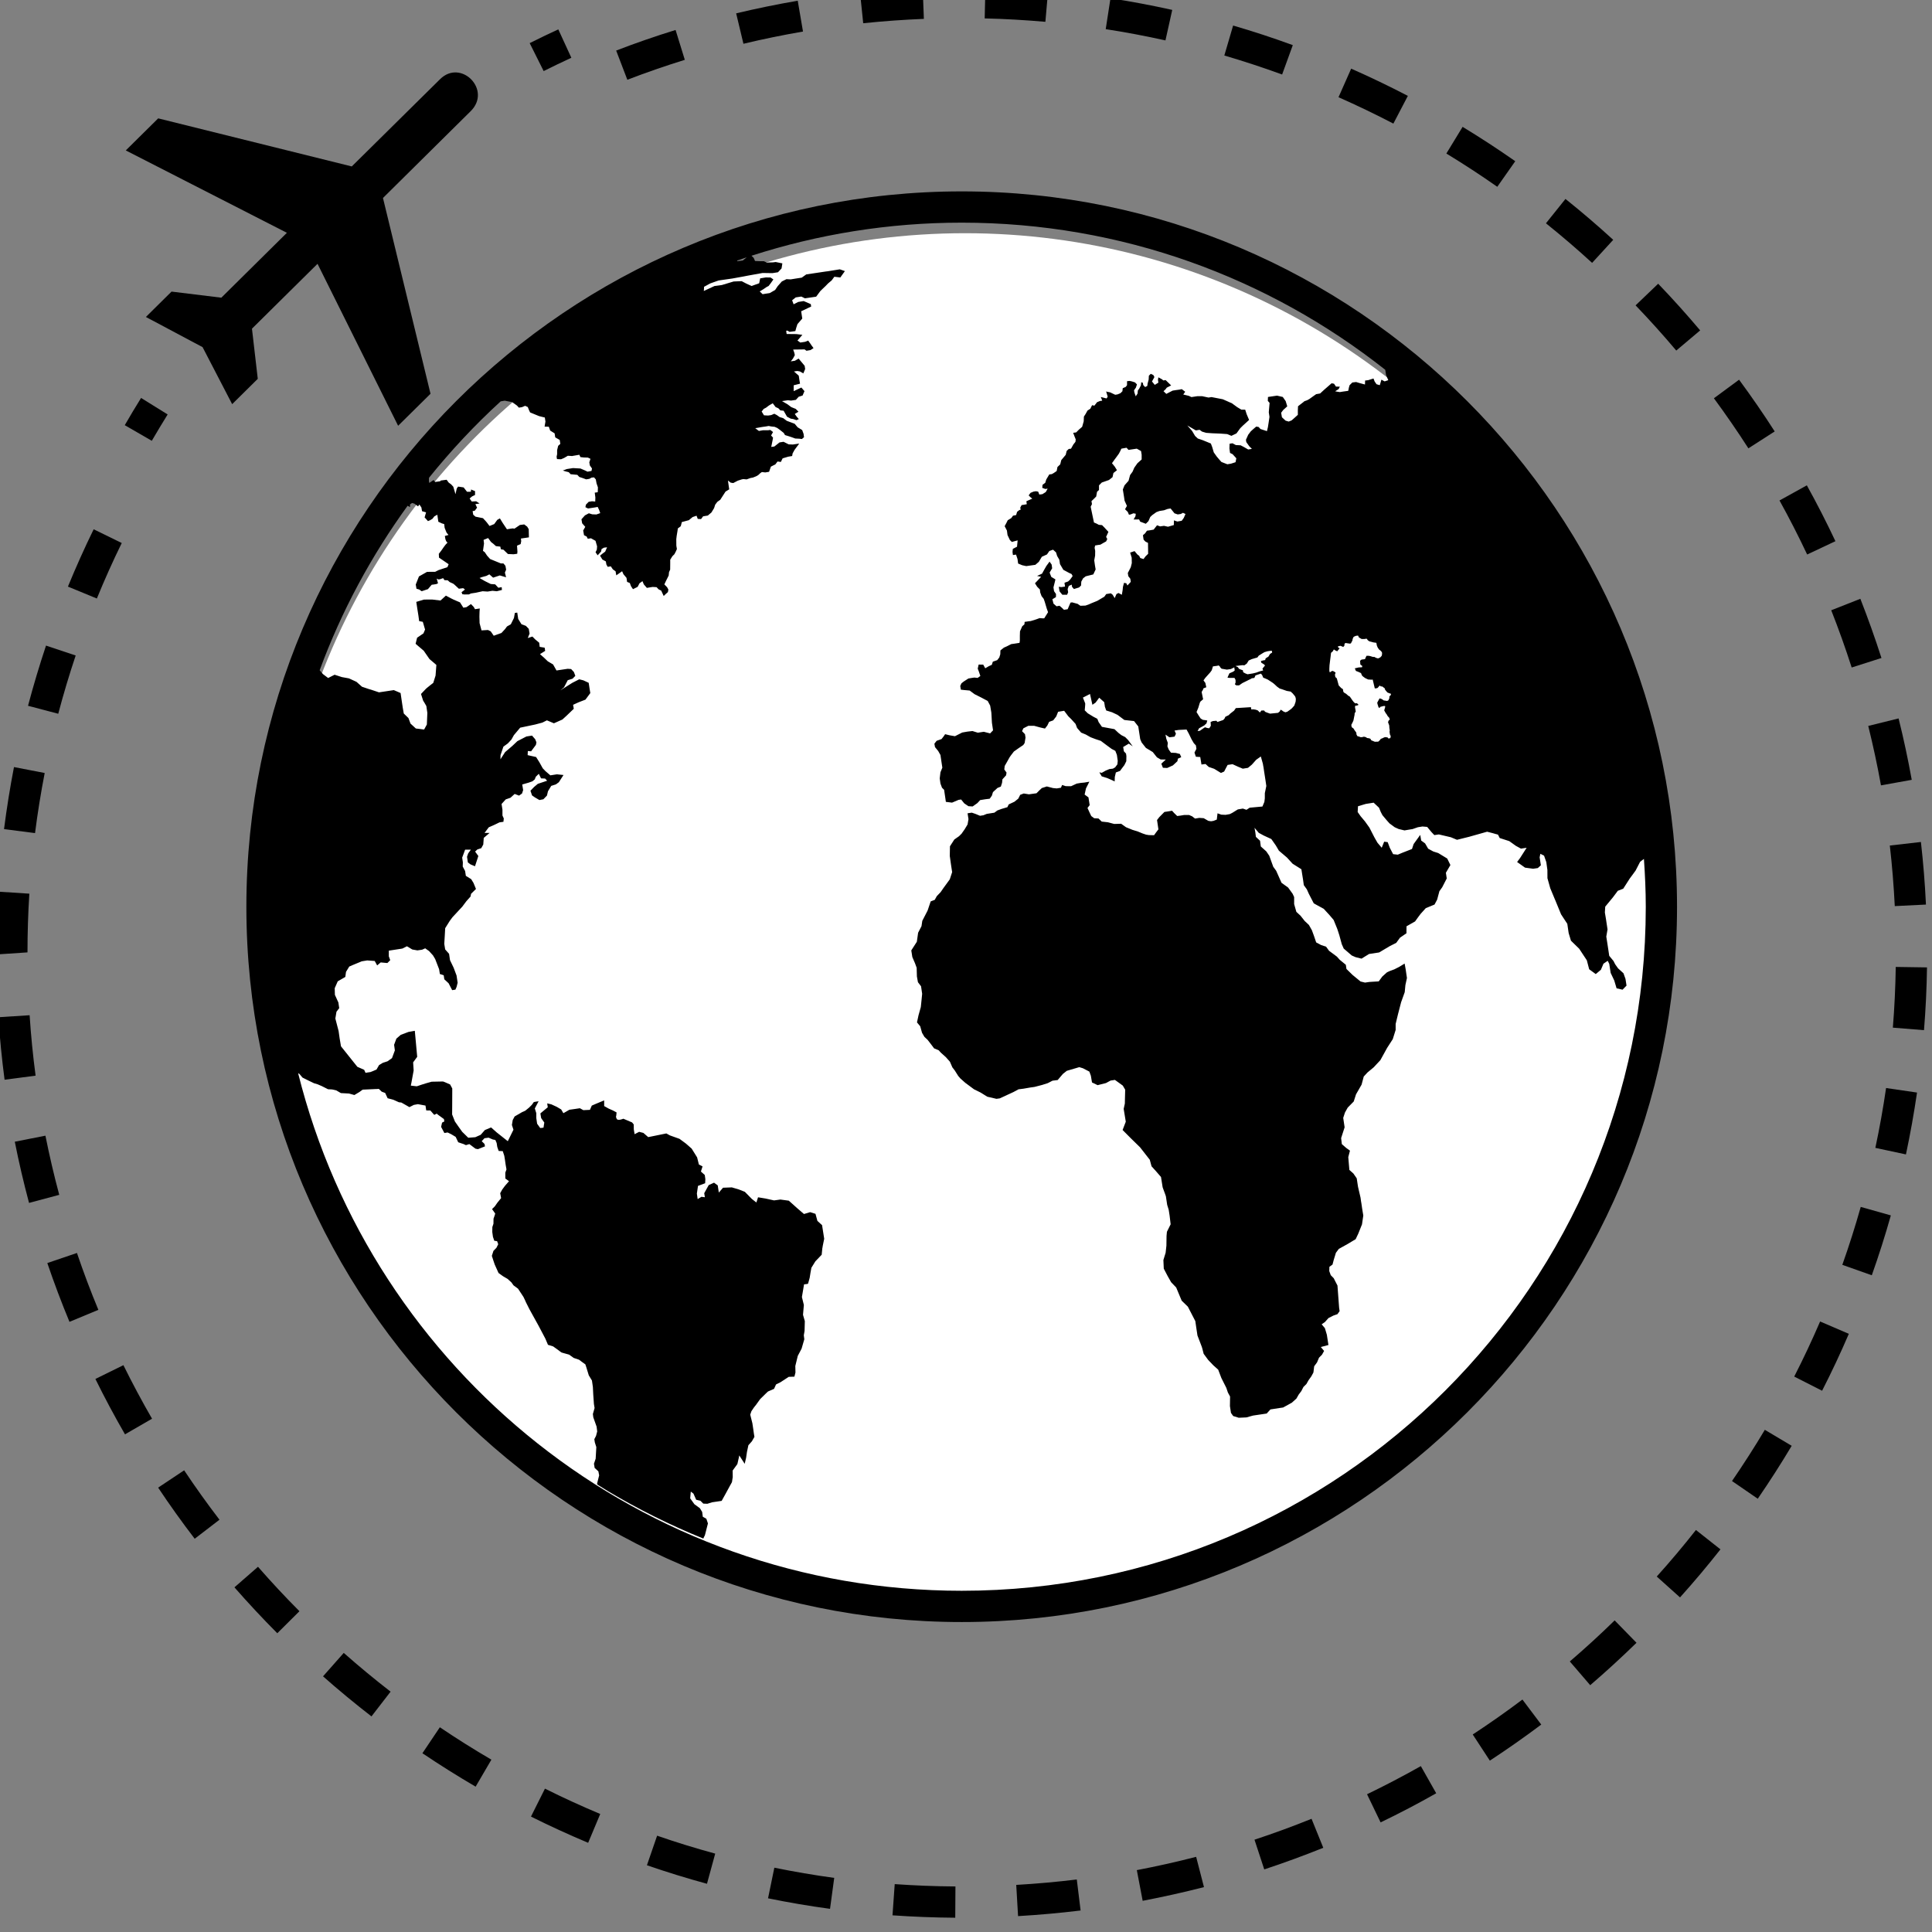 <?xml version="1.0" encoding="UTF-8" standalone="no"?>
<!DOCTYPE svg PUBLIC "-//W3C//DTD SVG 1.1//EN" "http://www.w3.org/Graphics/SVG/1.1/DTD/svg11.dtd">
<svg width="100%" height="100%" viewBox="0 0 50 50" version="1.1" xmlns="http://www.w3.org/2000/svg" xmlns:xlink="http://www.w3.org/1999/xlink" xml:space="preserve" xmlns:serif="http://www.serif.com/" style="fill-rule:evenodd;clip-rule:evenodd;stroke-linejoin:round;stroke-miterlimit:1.414;">
    <rect x="0" y="0" width="50" height="50" fill="#808080" stroke="none"/>
    <g transform="matrix(0.714,0,0,0.714,-234.597,-828.745)">
        <g>
            <g transform="matrix(0.955,0,0,0.955,11.124,46.83)">
                <circle cx="369.028" cy="1201.4" r="26.185" style="fill:white;"/>
            </g>
            <g transform="matrix(1,0,0,1,-362.283,471.175)">
                <g transform="matrix(0.771,0,0,0.771,686.681,682.788)">
                    <path d="M50.621,17.745C32.076,17.745 16.99,32.832 16.99,51.377C16.99,69.918 32.076,85.003 50.621,85.003C69.162,85.003 84.248,69.918 84.248,51.377C84.248,32.832 69.162,17.745 50.621,17.745ZM70.17,41.857L70.195,41.93L70.212,41.993L70.259,42.037L70.296,41.98L70.391,41.954L70.412,41.948L70.482,41.935L70.528,41.945L70.528,41.948L70.525,41.996L70.482,42.143L70.552,42.271L70.607,42.344L70.648,42.417L70.661,42.432L70.705,42.473L70.733,42.531L70.743,42.584L70.709,42.607L70.694,42.614L70.662,42.7L70.718,42.852L70.724,42.962L70.743,43.087L70.733,43.146L70.733,43.15L70.752,43.28L70.782,43.334L70.786,43.4L70.762,43.451L70.681,43.467L70.645,43.419L70.549,43.4L70.482,43.413L70.397,43.455L70.323,43.482L70.266,43.558L70.199,43.615L70.039,43.618L69.874,43.55L69.832,43.477L69.77,43.456L69.679,43.443L69.613,43.4L69.527,43.381L69.452,43.4L69.378,43.406L69.289,43.372L69.223,43.356L69.202,43.321L69.18,43.28L69.173,43.223L69.168,43.185L69.085,43.072L69.042,42.999L68.953,42.932L68.935,42.824L68.972,42.756L69.03,42.635L69.042,42.588L69.07,42.442L69.088,42.359L69.094,42.274L69.143,42.204L69.131,42.112L69.11,42.005L69.116,41.929L69.211,41.913L69.272,41.887L69.247,41.844L69.181,41.803L69.118,41.816L69.044,41.746L68.981,41.664L68.959,41.63L68.886,41.525L68.862,41.493L68.793,41.455L68.686,41.36L68.619,41.326L68.561,41.271L68.542,41.148L68.457,41.09L68.344,40.971L68.254,40.638L68.185,40.576L68.165,40.46L68.199,40.371L68.13,40.319L68.047,40.285L67.974,40.322L67.927,40.362L67.903,40.291L67.903,40.178L67.911,40.021L67.947,39.729L67.962,39.614L67.982,39.439L68.064,39.367L68.115,39.278L68.167,39.315L68.272,39.367L68.39,39.221L68.328,39.2L68.301,39.138L68.421,39.107L68.474,39.127L68.556,39.162L68.608,39.107L68.617,39.019L68.657,38.975L68.867,39.006L68.916,38.994L68.99,38.853L68.994,38.803L69.029,38.709L69.067,38.675L69.157,38.638L69.253,38.627L69.295,38.716L69.384,38.767L69.421,38.789L69.546,38.789L69.656,38.772L69.717,38.852L69.791,38.901L69.969,38.947L70.113,38.968L70.136,39.094L70.18,39.198L70.244,39.286L70.31,39.335L70.373,39.406L70.383,39.481L70.365,39.579L70.295,39.655L70.193,39.702L70.089,39.671L70.025,39.632L69.942,39.629L69.847,39.598L69.792,39.585L69.764,39.579L69.672,39.579L69.65,39.579L69.61,39.66L69.578,39.736L69.433,39.754C69.433,39.754 69.43,39.742 69.391,39.775L69.348,39.813L69.36,39.987L69.452,40.057L69.44,40.118L69.283,40.125L69.1,40.168L69.151,40.289L69.271,40.335L69.391,40.391L69.434,40.498L69.478,40.546L69.581,40.622L69.671,40.666L69.738,40.695L69.785,40.695L69.88,40.702L69.941,40.695L70.039,41.109L70.1,41.109L70.156,41.093L70.175,41.087L70.22,41.032L70.248,41.001L70.269,40.974L70.323,41.017L70.391,41.02L70.513,41.114C70.513,41.114 70.506,41.164 70.549,41.204C70.58,41.246 70.636,41.304 70.636,41.304L70.724,41.338L70.807,41.369L70.772,41.455L70.727,41.476L70.724,41.57L70.697,41.631L70.68,41.671L70.617,41.702L70.557,41.69L70.459,41.676L70.381,41.619L70.338,41.6L70.304,41.59L70.265,41.58L70.252,41.6L70.197,41.701L70.154,41.781L70.17,41.857ZM40.072,21.001L40.078,20.992C40.222,20.942 40.367,20.893 40.511,20.845L40.445,20.9L40.435,20.907L40.329,20.992L40.268,21.002L40.059,21.028L40.072,21.001ZM50.621,83.533C35.557,83.533 22.919,73.178 19.423,59.201L19.485,59.237L19.629,59.407L19.922,59.553L20.173,59.674L20.335,59.721L20.539,59.809L20.829,59.955L21.024,59.965L21.218,60.01L21.434,60.136L21.816,60.157L22.068,60.227L22.311,60.081L22.456,59.974L23.056,59.946L23.171,59.943L23.214,59.937L23.352,60.069L23.516,60.13L23.63,60.378L23.904,60.451L24.16,60.567L24.276,60.58L24.655,60.796L24.864,60.691L25.056,60.657L25.411,60.723L25.446,60.951L25.638,60.953L25.823,61.161L25.936,61.1L25.988,61.145L26.06,61.199L26.069,61.205L26.278,61.357L26.296,61.469L26.19,61.525L26.145,61.724L26.299,62.013L26.45,61.987L26.623,62.071L26.829,62.194L26.95,62.448L27.13,62.509L27.192,62.528L27.271,62.565L27.312,62.583L27.473,62.534L27.76,62.749L27.876,62.772L28.207,62.641L28.187,62.528L28.054,62.397L28.184,62.258L28.377,62.232L28.578,62.318L28.694,62.339L28.756,62.481L28.786,62.67L28.851,62.856L29.043,62.865L29.115,63.083L29.146,63.271L29.178,63.496L29.218,63.724L29.163,63.877L29.164,64.152L29.337,64.278L29.143,64.501L29.015,64.675L28.923,64.843L28.966,65.073L28.79,65.289L28.672,65.458L28.54,65.59L28.689,65.8L28.661,65.892L28.609,66.041L28.609,66.054L28.606,66.278L28.554,66.434L28.551,66.668L28.582,66.894L28.645,67.078L28.777,67.097L28.83,67.241L28.746,67.409L28.605,67.554L28.53,67.789L28.602,68.008L28.664,68.192L28.844,68.593L29.056,68.746L29.273,68.873L29.45,69.035L29.549,69.174L29.762,69.332L30.019,69.723L30.044,69.776L30.093,69.878L30.133,69.97L30.298,70.298L30.728,71.076L31.046,71.68L31.169,71.97L31.41,72.044L31.63,72.201L31.746,72.29L31.805,72.33L31.856,72.346L32.163,72.432L32.38,72.587L32.628,72.67L32.769,72.776L32.927,72.89L32.97,73.021L33.088,73.405L33.236,73.648L33.28,73.953L33.297,74.299L33.329,74.755L33.36,74.942L33.28,75.223L33.3,75.38L33.455,75.816L33.483,76.042L33.437,76.217L33.431,76.244L33.391,76.325L33.348,76.406L33.371,76.555L33.442,76.78L33.411,77.325L33.33,77.563L33.342,77.624L33.36,77.738L33.36,77.753L33.538,77.918L33.575,78.106L33.498,78.414L33.477,78.503L33.489,78.54C33.654,78.64 33.814,78.739 33.975,78.842C35.413,79.7 36.913,80.447 38.472,81.079L38.478,81.063L38.527,80.96L38.545,80.929L38.689,80.367L38.614,80.146L38.448,80.054L38.42,79.842L38.42,79.831L38.311,79.653L38.308,79.65L38.052,79.463L37.855,79.188L37.883,78.871L38.009,78.966L38.136,79.254L38.336,79.302L38.471,79.436L38.663,79.443L38.885,79.373L39.334,79.307L39.459,79.082L39.513,78.985L39.719,78.605L39.779,78.498L39.818,78.426L39.855,78.188L39.851,77.881L40.073,77.576L40.141,77.277L40.162,77.17L40.38,77.506L40.417,77.564L40.423,77.543L40.451,77.419L40.483,77.286L40.523,77.011L40.591,76.691L40.755,76.507L40.875,76.297L40.85,76.148L40.819,75.926L40.779,75.66L40.678,75.254L40.732,75.093L40.854,74.912L40.954,74.787L41.143,74.524L41.404,74.267L41.487,74.188L41.516,74.163L41.798,74.04L41.89,73.834L42.098,73.73L42.488,73.476L42.754,73.467L42.804,73.274L42.797,72.966L42.913,72.49L43.092,72.151L43.22,71.708L43.196,71.521L43.232,71.318L43.244,70.855L43.159,70.56L43.193,70.164L43.199,70.094L43.189,70.057L43.107,69.724L43.208,69.128L43.354,69.11L43.395,69.098L43.427,68.987L43.473,68.816L43.51,68.585L43.552,68.35L43.739,68.047L44.037,67.735L44.067,67.428L44.07,67.422L44.089,67.307L44.155,66.985L44.055,66.344L43.836,66.145L43.745,65.812L43.494,65.733L43.204,65.821L42.898,65.558L42.492,65.194L42.113,65.143L42.096,65.14L41.998,65.154L41.797,65.181L41.398,65.093L41.045,65.035L40.967,65.279L40.752,65.111L40.425,64.778L40.141,64.666L39.814,64.569L39.398,64.585L39.201,64.813L39.15,64.475L38.976,64.348L38.726,64.461L38.515,64.842L38.545,65.032L38.384,65.012L38.206,65.119L38.169,64.859L38.222,64.499L38.558,64.374L38.568,64.182L38.54,63.986L38.359,63.824L38.436,63.583L38.264,63.494L38.181,63.159L37.924,62.746L37.655,62.51L37.353,62.287L36.901,62.125L36.733,62.033L36,62.182L35.887,62.204L35.88,62.204L35.654,62.008L35.455,61.957L35.241,62.068L35.204,61.842L35.201,61.611L35.123,61.515L34.713,61.341C34.713,61.341 34.455,61.453 34.4,61.348C34.343,61.244 34.379,61.199 34.379,61.199L34.394,61.045L34.222,60.953L34.021,60.864L33.811,60.746L33.811,60.647L33.81,60.541L33.81,60.479L33.664,60.54L33.432,60.636L33.229,60.724L33.141,60.924L32.832,60.938L32.669,60.848L32.4,60.888L32.176,60.919L31.893,61.081L31.791,60.906L31.582,60.782L31.329,60.666L31.133,60.619L31.159,60.803L30.987,60.945L30.812,61.091L30.837,61.243L30.849,61.312L30.868,61.34L30.997,61.521L30.973,61.667L30.96,61.759L30.889,61.771L30.804,61.778L30.659,61.576L30.62,61.312L30.62,61.081L30.551,60.858L30.583,60.797L30.659,60.652L30.729,60.521L30.626,60.535L30.513,60.555L30.503,60.558L30.409,60.69L30.277,60.821L30.099,60.966L29.956,61.029L29.602,61.234L29.512,61.402L29.473,61.635L29.546,61.858L29.28,62.398L28.758,61.984L28.495,61.751L28.201,61.874L28.006,62.097L27.752,62.21L27.421,62.235L27.137,61.957L26.976,61.732L26.794,61.472L26.666,61.148L26.663,61.142L26.666,60.755L26.669,60.087L26.669,59.993L26.669,59.917L26.568,59.73L26.33,59.626L26.238,59.591L26.202,59.591L25.7,59.601L25.441,59.674L25.233,59.739L25.052,59.8L25,59.816L24.722,59.785L24.731,59.733L24.75,59.642L24.854,59.072L24.83,58.691L25.021,58.431L24.909,57.208L24.61,57.261L24.248,57.398L24.042,57.576L23.935,57.865L23.971,58.128L23.836,58.492L23.626,58.641L23.402,58.714L23.228,58.819L23.108,59.029L22.938,59.102L22.824,59.147L22.638,59.175L22.592,59.185L22.58,59.157L22.531,59.048L22.53,59.042L22.207,58.9L21.438,57.937L21.375,57.565L21.326,57.219L21.173,56.63L21.226,56.311L21.355,56.143L21.315,55.875L21.152,55.518L21.143,55.205L21.285,54.882L21.642,54.675L21.674,54.437L21.828,54.185L21.888,54.162L22,54.112L22.124,54.061L22.414,53.941L22.671,53.899L23.024,53.925L23.139,54.134L23.305,53.993L23.618,54.022L23.753,53.888L23.687,53.707L23.687,53.44L23.989,53.393L24.322,53.342L24.537,53.233L24.791,53.385L25.011,53.424L25.029,53.427L25.125,53.414L25.256,53.393L25.397,53.33L25.578,53.459L25.762,53.661L25.866,53.834L26.051,54.312L26.087,54.538L26.267,54.596L26.295,54.785L26.497,54.973L26.665,55.296L26.817,55.273L26.872,55.147L26.922,54.948L26.871,54.607L26.735,54.245L26.563,53.886L26.52,53.589L26.336,53.382L26.294,53.122L26.315,52.77L26.337,52.383L26.551,52.041L26.678,51.87L27.14,51.372L27.333,51.115L27.53,50.894L27.552,50.769L27.784,50.54L27.668,50.256L27.559,50.078L27.308,49.923L27.273,49.695L27.161,49.485L27.168,49.289L27.135,49.066L27.171,48.971L27.205,48.879L27.274,48.692L27.544,48.692L27.418,48.866L27.405,48.904L27.373,48.996L27.363,49.028L27.403,49.291L27.53,49.386L27.738,49.472L27.818,49.228L27.874,49.057L27.895,48.987L27.875,48.962L27.744,48.782L27.848,48.683L28.032,48.622L28.127,48.451L28.139,48.289L28.147,48.176L28.149,48.139L28.423,47.906L28.188,47.904L28.385,47.641L28.529,47.578L28.587,47.553L28.699,47.501L28.888,47.409L29.075,47.382L29.092,47.225L29.029,47.086L29.029,46.814L28.987,46.545L29.184,46.328L29.405,46.252L29.603,46.072L29.809,46.151L29.949,46.052L30.002,45.891L29.959,45.628L30.258,45.542L30.437,45.479L30.546,45.39L30.597,45.264L30.738,45.126L30.843,45.34L31.035,45.349L31.13,45.451L30.692,45.597L30.519,45.742L30.345,45.921L30.42,46.142L30.553,46.234L30.766,46.359L30.953,46.323L31.121,46.149L31.168,45.949L31.322,45.693L31.542,45.623L31.681,45.521L31.899,45.182L31.588,45.15L31.28,45.198L31.053,45.002L30.924,44.868L30.766,44.584L30.611,44.337L30.213,44.248L30.222,44.055L30.376,44.068L30.602,43.766L30.626,43.646L30.568,43.5L30.419,43.329L30.155,43.371L29.73,43.591L29.493,43.815L29.153,44.106L28.935,44.444L28.938,44.25L29.073,43.85L29.284,43.695L29.452,43.514L29.566,43.309L29.862,42.957L30.568,42.808L30.904,42.719L31.119,42.612L31.449,42.751L31.848,42.573L32.049,42.389L32.382,42.069L32.35,41.882L32.606,41.765L32.931,41.639L33.159,41.331L33.129,41.147L33.083,40.848L32.833,40.732L32.638,40.683L32.311,40.85L31.751,41.203L31.923,41.061L32.099,40.725L32.324,40.655L32.455,40.52L32.387,40.339L32.257,40.201L32.097,40.189L31.569,40.268L31.41,39.985L31.159,39.836L30.98,39.664L30.793,39.5L31.037,39.347L31.013,39.196L30.78,39.158L30.757,38.963L30.565,38.804L30.437,38.673L30.219,38.743L30.304,38.535L30.266,38.311L30.13,38.17L29.924,38.095L29.769,37.845L29.732,37.593L29.726,37.547L29.622,37.56L29.613,37.56L29.578,37.753L29.57,37.798L29.566,37.808L29.423,38.095L29.242,38.199L29.152,38.321L28.982,38.505L28.77,38.58L28.62,38.635L28.477,38.428L28.35,38.365L28.044,38.383L27.954,38.043L27.949,37.846L27.946,37.743L27.946,37.738L27.952,37.505L27.963,37.353L27.738,37.387L27.681,37.283L27.549,37.146L27.337,37.292L27.191,37.316L27.033,37.066L26.736,36.939L26.707,36.924L26.632,36.888L26.37,36.749L26.117,36.979L25.721,36.932L25.338,36.935L24.978,37.043L25.027,37.368L25.077,37.681L25.113,37.948L25.285,37.981L25.391,38.345L25.314,38.525L25.016,38.729L24.946,39.014L24.975,39.038L25.052,39.105L25.327,39.339L25.599,39.732L25.772,39.878L25.868,39.96L25.922,40.008L25.884,40.508L25.776,40.852L25.646,40.952L25.511,41.061L25.437,41.123L25.2,41.373L25.3,41.686L25.367,41.794L25.449,41.936L25.453,41.955L25.498,42.26L25.475,42.808L25.347,43.043L25.276,43.036L25.163,43.02L24.958,42.996L24.706,42.764L24.609,42.504L24.39,42.291L24.343,42.022L24.295,41.703L24.24,41.328L23.922,41.191L23.225,41.296L22.855,41.172L22.743,41.14L22.425,41.032L22.169,40.804L22.082,40.763L21.979,40.716L21.813,40.64L21.48,40.579L21.137,40.468L20.834,40.622L20.59,40.438L20.435,40.257C21.459,37.478 22.862,34.881 24.571,32.524L24.681,32.586L24.686,32.457L24.781,32.394L24.89,32.425L25.062,32.552L25.124,32.466L25.218,32.604L25.249,32.78L25.438,32.834L25.369,33.072L25.432,33.139L25.527,33.246L25.621,33.207L25.737,33.139L25.826,33.024L25.967,32.945L25.989,33.1L26.015,33.278L26.019,33.278L26.181,33.353L26.29,33.386L26.311,33.562L26.399,33.782L26.491,33.898L26.321,33.944L26.347,34.096L26.382,34.188L26.445,34.259L26.358,34.349L26.269,34.466L26.153,34.634L26.037,34.783L26.046,34.963L26.499,35.272L26.442,35.411L26.028,35.548L25.866,35.629L25.484,35.632L25.183,35.802L25.102,35.848L25.091,35.879L24.953,36.227L24.987,36.425L25.112,36.46L25.232,36.542L25.526,36.444L25.702,36.238L25.798,36.226L25.816,36.223L25.926,36.205L25.99,36.174L26,36.172L25.939,35.948L26.018,35.988L26.091,35.979L26.24,35.927L26.303,36.022L26.456,36.028L26.546,36.111L26.714,36.187L26.771,36.232L26.927,36.376L26.98,36.425L27.184,36.398L27.267,36.463L27.147,36.557L27.106,36.588L27.139,36.67L27.142,36.683L27.22,36.692L27.252,36.695L27.453,36.692L27.526,36.658L27.551,36.647L27.777,36.613L28.095,36.543L28.332,36.558L28.558,36.522L28.764,36.543L29.005,36.482L28.993,36.35L28.836,36.379L28.687,36.219L28.479,36.203L28.205,36.067L27.952,35.921L28.048,35.883L28.272,35.822L28.413,35.749L28.59,35.904L28.905,35.8L29.199,35.886L29.144,35.666L29.202,35.527L29.169,35.348L29.077,35.237L28.952,35.234L28.45,35.029L28.306,34.869L28.197,34.706L28.114,34.645L28.162,34.301L28.142,34.128L28.355,34.042L28.493,34.229L28.6,34.312L28.722,34.422L28.929,34.445L28.954,34.568L29.079,34.592L29.17,34.681L29.287,34.793L29.552,34.805L29.724,34.781L29.733,34.677L29.714,34.4L29.884,34.326L29.911,34.188L29.897,34.065L30.273,34.01L30.264,33.625L30.192,33.506L30.052,33.402L29.85,33.427L29.593,33.601L29.514,33.588L29.417,33.601L29.24,33.63L29.039,33.33L28.909,33.118L28.787,33.186L28.724,33.272L28.641,33.386L28.421,33.475L28.298,33.313L28.231,33.234L28.146,33.145L28.116,33.109L27.761,33.037L27.655,32.945L27.626,32.777L27.729,32.756L27.835,32.615L27.757,32.447L27.954,32.418L27.793,32.314L27.585,32.324L27.485,32.182L27.602,32.084L27.74,32.017L27.74,31.837L27.552,31.76L27.545,31.864L27.364,31.867L27.204,31.662L27.013,31.633L26.944,31.624L26.881,31.712L26.835,31.914L26.824,31.977L26.813,31.951L26.77,31.806L26.718,31.629L26.619,31.521L26.501,31.434L26.405,31.302C26.405,31.302 26.225,31.325 26.158,31.334C26.081,31.344 26.112,31.371 26.112,31.371L25.861,31.406L25.794,31.314L25.586,31.451L25.571,31.344L25.574,31.271L25.576,31.209C26.609,29.927 27.732,28.725 28.946,27.616L29.134,27.585L29.484,27.651L29.7,27.805L29.747,27.851L29.799,27.911L29.857,27.903L29.946,27.889L30.096,27.826L30.22,27.884L30.277,28.029L30.328,28.136L30.748,28.309L30.986,28.368L31.021,28.375L31.041,28.507L31.05,28.565L31.01,28.803L31.209,28.809L31.273,28.99L31.481,29.12L31.511,29.31L31.721,29.43L31.749,29.615L31.648,29.707L31.599,29.909L31.599,30.099L31.574,30.22L31.593,30.33L31.783,30.339L31.926,30.278L32.103,30.174L32.208,30.18L32.303,30.187L32.335,30.18L32.644,30.127L32.694,30.237L32.849,30.254L33.047,30.26L33.167,30.318L33.112,30.482L33.138,30.63L33.238,30.771L33.216,30.887L33.029,30.922L32.906,30.863L32.697,30.773L32.345,30.753L32.046,30.8L32.03,30.808L31.88,30.864L31.862,30.868L31.877,30.871L31.985,30.906L32.145,30.946L32.234,31.041L32.549,31.071L32.641,31.17L32.802,31.223L32.965,31.283L33.114,31.259L33.22,31.201L33.336,31.191L33.418,31.287L33.452,31.471L33.517,31.659L33.509,31.888L33.368,31.908L33.397,32.137L33.39,32.326L33.238,32.313L33.084,32.338L32.953,32.472L32.929,32.592L33.052,32.652L33.36,32.606L33.506,32.58L33.574,32.723L33.626,32.871L33.445,32.934L33.25,32.927L33.091,32.878L32.908,32.976L32.743,33.16L32.776,33.349L32.922,33.515L32.824,33.688L32.864,33.909L32.988,33.971L33.04,34.075L33.191,34.053L33.404,34.173L33.478,34.432L33.466,34.587L33.406,34.71L33.504,34.854L33.666,34.676L33.69,34.558L33.8,34.495L33.947,34.477L33.858,34.681L33.723,34.781L33.617,34.871L33.727,35.052L33.889,35.141L33.915,35.287L33.978,35.397L33.989,35.394L34.108,35.375L34.123,35.372L34.218,35.513L34.325,35.59L34.349,35.609L34.362,35.694L34.382,35.796L34.64,35.612L34.655,35.605L34.658,35.609L34.717,35.743L34.861,35.914L34.889,36.104L35.016,36.155L35.072,36.305L35.165,36.446L35.384,36.337L35.473,36.168L35.611,36.069L35.675,36.22L35.818,36.385L36.085,36.341L36.274,36.351L36.372,36.455L36.492,36.513L36.61,36.767L36.7,36.678L36.808,36.583L36.829,36.462L36.768,36.352L36.64,36.221L36.72,36.051L36.844,35.804L36.86,35.646L36.913,35.526L36.916,35.253L36.916,35.06L36.958,34.993L37.019,34.895L37.062,34.853L37.112,34.803L37.178,34.677L37.23,34.559L37.204,34.402L37.201,34.097L37.219,33.942L37.259,33.701L37.274,33.59L37.412,33.486L37.462,33.291L37.792,33.202L37.969,33.055L38.153,32.992L38.211,33.142L38.366,33.151L38.461,33.022L38.544,33.007L38.653,32.99L38.684,32.984L38.853,32.841L38.978,32.636L39.031,32.472L39.132,32.34L39.269,32.242L39.517,31.858L39.69,31.752L39.668,31.606L39.63,31.339L39.761,31.439L39.879,31.457L40.093,31.345L40.278,31.285L40.352,31.27L40.508,31.285L40.692,31.219L40.801,31.2L40.948,31.142L41.052,31.083L41.156,30.987L41.225,30.939L41.383,30.958L41.564,30.928L41.648,30.686L41.862,30.576L41.96,30.444L42.117,30.464L42.201,30.295L42.464,30.217L42.648,30.186L42.669,30.066L42.76,29.899L42.981,29.6L42.684,29.645L42.486,29.638L42.244,29.517L42.055,29.546L41.811,29.739L41.665,29.758L41.729,29.443L41.75,29.322L41.658,29.22L41.75,29.058L41.621,28.96L41.51,28.975L41.274,28.975L41.085,29.008L40.913,28.877L41.026,28.859L41.176,28.831L41.291,28.813L41.402,28.798L41.546,28.773L41.667,28.797L41.824,28.813L41.949,28.868L42.08,28.963L42.252,29.1L42.313,29.202L42.476,29.252L42.631,29.303L42.795,29.363L42.983,29.372L43.107,29.387L43.206,29.301L43.185,29.143L43.12,28.965L42.907,28.836L42.766,28.669L42.395,28.531L42.227,28.405L42.063,28.356L41.928,28.261L41.808,28.198L41.665,28.261L41.518,28.283L41.323,28.272L41.274,28.19L41.213,28.092L41.225,28.082L41.311,27.971L41.42,27.914L41.556,27.811L41.736,27.706L41.871,27.885L41.998,27.94L42.096,28.042L42.116,28.042L42.248,28.057L42.3,28.149L42.407,28.337L42.581,28.429L42.699,28.448L42.853,28.5L42.962,28.448L42.869,28.344L42.772,28.209L42.945,28.103L42.844,27.999L42.82,27.972L42.606,27.886L42.433,27.756L42.172,27.604L42.447,27.564L42.596,27.58L42.823,27.546L42.955,27.4L43.139,27.342L43.227,27.136L43.082,26.966L42.72,27.136L42.72,26.861L43.019,26.785L42.993,26.636L42.976,26.523L42.958,26.408L42.734,26.212L42.883,26.188L43.009,26.208L43.173,26.302L43.26,26.095L43.236,25.945L42.952,25.605L42.777,25.707L42.585,25.736L42.686,25.605L42.774,25.443L42.748,25.325L42.724,25.257L42.696,25.181L43.133,25.175L43.236,25.175L43.321,25.238L43.51,25.206L43.653,25.114L43.63,25.081L43.557,24.981L43.5,24.896L43.402,24.759L43.256,24.817L43.033,24.851L42.898,24.756L43.129,24.489L42.85,24.454L42.39,24.449L42.371,24.334C42.356,24.224 42.525,24.35 42.525,24.35L42.799,24.312L42.844,24.148L42.897,23.986L43.124,23.723L43.072,23.381L43.542,23.159L43.524,23.045L43.191,22.901L42.933,22.943L42.717,23.053L42.647,22.864L42.817,22.729L43.08,22.689L43.249,22.772L43.777,22.695L43.972,22.432L44.091,22.316L44.178,22.233L44.207,22.207L44.334,22.075L44.507,21.929L44.632,21.758L44.913,21.792L45.128,21.492L44.889,21.409L44.44,21.481L44.316,21.501L44.236,21.51L43.949,21.553L43.312,21.648L43.099,21.8L42.838,21.84L42.576,21.882L42.381,21.871L42.163,21.98L41.968,22.201L41.848,22.38L41.595,22.525L41.555,22.532L41.426,22.551L41.259,22.578L41.123,22.449L41.299,22.342L41.437,22.247L41.542,22.191L41.641,22.063L41.766,21.885L41.635,21.794L41.408,21.79L41.145,21.834L41.098,22.065L40.739,22.192L40.49,22.078L40.286,21.971L40.276,21.966L40.13,21.971L39.895,21.981L39.344,22.147L38.999,22.193L38.495,22.427L38.503,22.338L38.506,22.231L38.795,22.073L38.896,22.037L39.192,21.933L39.835,21.841L40.375,21.743L40.564,21.706L41.258,21.581L41.722,21.588L41.982,21.547L42.15,21.368L42.188,21.129L41.872,21.065L41.756,21.081L41.457,21.09L41.365,21.05L41.326,21.029L41.224,21.027L41.135,21.027L40.903,21.018L40.842,20.874L40.802,20.834L40.735,20.771C43.849,19.765 47.169,19.215 50.619,19.215C58.141,19.215 65.055,21.805 70.531,26.132L70.569,26.379L70.674,26.62L70.503,26.677L70.351,26.597L70.274,26.856L70.122,26.811L70.033,26.683L69.978,26.541L69.728,26.62L69.584,26.637L69.578,26.824L69.317,26.754L69.162,26.707L68.984,26.729L68.855,26.856L68.823,26.963L68.798,27.094L68.789,27.122L68.544,27.156L68.398,27.18L68.29,27.164L68.175,27.143L68.339,27.04L68.398,26.925L68.215,26.922L68.123,26.787L68.009,26.766L67.655,27.074L67.468,27.246L67.283,27.278L67.152,27.37L66.96,27.508L66.856,27.565L66.719,27.614L66.71,27.63L66.619,27.699L66.431,27.846L66.422,28.03L66.422,28.25L66.229,28.424L66.129,28.511L65.992,28.566L65.844,28.522L65.674,28.364L65.637,28.152L65.732,28.024L65.924,27.851L65.851,27.606L65.714,27.41L65.444,27.347L65.018,27.41L65.01,27.594L65.094,27.689L65.068,27.985L65.056,28.131L65.088,28.346L65.05,28.605L65.015,28.829L64.97,29.016L64.664,28.916L64.579,28.821L64.465,28.802L64.327,28.92L64.245,28.994L64.212,29.023L64.089,29.185L63.982,29.421L63.998,29.53L64.137,29.725L64.262,29.851L64.087,29.879L63.886,29.763L63.731,29.682L63.507,29.671L63.35,29.587L63.214,29.608L63.206,29.83L63.234,30.041L63.354,30.099L63.53,30.293L63.493,30.477L63.28,30.545L63.108,30.574L62.83,30.466L62.743,30.369L62.61,30.212L62.47,30.015L62.397,29.768L62.333,29.598L62.143,29.52L61.949,29.441L61.72,29.363L61.591,29.243L61.45,29.006L61.226,28.749L61.626,28.981L61.802,28.953L61.92,29.039L62.112,29.096L62.408,29.117L62.77,29.131L63.103,29.155L63.298,29.237L63.536,29.124L63.714,28.879L63.845,28.749L63.975,28.632L64.059,28.555L64.13,28.49L64.015,28.218L63.947,28.007L63.763,28.004L63.568,27.887L63.512,27.845L63.317,27.703L63.219,27.662L63.079,27.599L62.892,27.517L62.364,27.415L62.221,27.437L61.919,27.372L61.706,27.372L61.419,27.415L61.299,27.358L61.035,27.294L61.127,27.165L60.966,27.042L60.857,27.064L60.681,27.088L60.533,27.112L60.238,27.265L60.107,27.138L60.2,27.053L60.261,26.971L60.465,26.867L60.206,26.615L60.1,26.633L60.024,26.572L59.865,26.487L59.846,26.6L59.865,26.737L59.696,26.841L59.565,26.682L59.679,26.474L59.628,26.378L59.507,26.321L59.418,26.412L59.408,26.596L59.359,26.779L59.344,26.892L59.242,26.944L59.153,26.847L59.135,26.745L59.061,26.714L59.043,26.865L58.963,27.02L58.946,27.043L58.9,27.106L58.896,27.155L58.886,27.253L58.801,27.379L58.74,27.204L58.72,27.098L58.785,27.003L58.808,26.972L58.835,26.889L58.859,26.82L58.767,26.725L58.704,26.705L58.612,26.676L58.535,26.66L58.506,26.656L58.392,26.668L58.392,26.855L58.329,26.938L58.19,26.997L58.175,27.14L58.083,27.232L57.945,27.289L57.835,27.306L57.596,27.192L57.469,27.167L57.409,27.151L57.483,27.395L57.431,27.479L57.315,27.451L57.159,27.411L57.226,27.583L57.114,27.601L56.982,27.656L56.857,27.818L56.749,27.797L56.665,27.963L56.533,28.049L56.442,28.213L56.364,28.333L56.355,28.555L56.282,28.813L56.127,28.947L56,29.076L55.907,29.088L55.86,29.096L55.924,29.266L55.98,29.405L55.973,29.465L55.966,29.52L55.869,29.642L55.758,29.841L55.652,29.854L55.554,29.947L55.509,30.131L55.319,30.356L55.298,30.385L55.252,30.577L55.121,30.703L55.084,30.891L54.949,30.984L54.855,31.037L54.736,31.052L54.594,31.291L54.546,31.446L54.42,31.539L54.405,31.682L54.551,31.735L54.66,31.72L54.575,31.872L54.574,31.878L54.413,31.979L54.267,31.997L54.233,31.905L54.212,31.859L54.105,31.841L53.996,31.859L53.858,31.916L53.837,31.942L53.767,32.037L53.789,32.059L53.862,32.131L53.938,32.189L53.66,32.312L53.679,32.451L53.575,32.471L53.436,32.493L53.373,32.608L53.389,32.713L53.332,32.724L53.223,32.81L53.178,32.962L53.032,32.99L52.951,33.103L52.783,33.205L52.726,33.321L52.639,33.484L52.745,33.689L52.773,33.901L52.885,34.136L52.977,34.225L53.249,34.152L53.22,34.45L53.023,34.55L53.008,34.696L53.027,34.841L53.173,34.82L53.243,35.028L53.272,35.241L53.466,35.321L53.654,35.361L54.081,35.301L54.244,35.162L54.387,34.922L54.628,34.813L54.739,34.652L54.913,34.589L55.053,34.715L55.107,34.887L55.207,35.057L55.217,35.112L55.233,35.223L55.241,35.269L55.398,35.536L55.666,35.68L55.785,35.734L55.835,35.83L55.715,35.997L55.623,36.083L55.452,36.144L55.476,36.325L55.299,36.349L55.183,36.333L55.219,36.548L55.349,36.707L55.574,36.707L55.623,36.593L55.6,36.444L55.653,36.292L55.791,36.232L55.806,36.336L55.895,36.438L56.137,36.365L56.231,36.273L56.241,36.091L56.326,35.936L56.45,35.841L56.806,35.752L56.916,35.518L56.885,35.339L56.85,35.09L56.891,34.868L56.892,34.807L56.894,34.694L56.895,34.646L56.868,34.502L56.891,34.392L57.03,34.368L57.139,34.353L57.304,34.258L57.408,34.201L57.463,34.088L57.408,33.988L57.516,33.752L57.341,33.561L57.218,33.435L57.066,33.42L56.953,33.36L56.837,33.311L56.682,32.57L56.743,32.447L56.72,32.306L56.809,32.223L56.942,32.09L56.982,31.866L57.007,31.844L57.073,31.783L57.074,31.668L57.074,31.565L57.205,31.432L57.544,31.313L57.71,31.18L57.752,30.985L57.918,30.853L57.816,30.686L57.684,30.524L57.801,30.359L57.893,30.236L58.009,30.075L58.07,29.961L58.126,29.84L58.369,29.797L58.461,29.898L58.85,29.84L59.051,29.952L59.079,30.126L59.079,30.348L58.881,30.525L58.734,30.733L58.652,30.921L58.535,31.083L58.463,31.35L58.276,31.561L58.259,31.6L58.213,31.713L58.195,31.761L58.245,32.074L58.277,32.287L58.387,32.531L58.298,32.688L58.426,32.813L58.482,32.945L58.556,32.934L58.694,32.879L58.803,32.9L58.788,33.016L58.7,33.17L58.959,33.167L59.009,33.27L59.275,33.371L59.398,33.248L59.483,33.052L59.574,32.965L59.773,32.823L59.915,32.771L60.128,32.737L60.302,32.674L60.44,32.652L60.622,32.879L60.774,32.932L60.917,32.911L61.022,32.856L61.14,32.911L61.058,33.098L60.963,33.23L60.757,33.266L60.596,33.211L60.592,33.431L60.318,33.51L60.129,33.468L59.948,33.494L59.802,33.442L59.643,33.646L59.469,33.677L59.328,33.697L59.241,33.821L59.14,33.909L59.164,34.076L59.171,34.118L59.22,34.171L59.263,34.213L59.378,34.269L59.384,34.783L59.257,34.908L59.168,35.03L59.014,34.981L58.962,34.877L58.881,34.818L58.746,34.656L58.538,34.726L58.611,34.966L58.616,35.221L58.568,35.413L58.486,35.574L58.428,35.685L58.445,35.792L58.449,35.828L58.462,35.849L58.546,35.955L58.568,36.101L58.55,36.122L58.409,36.273L58.357,36.167L58.25,36.149L58.2,36.337L58.185,36.487L58.148,36.709L57.989,36.625L57.894,36.676L57.812,36.866L57.713,36.704L57.631,36.641L57.413,36.676L57.326,36.799L56.993,36.995L56.725,37.104L56.582,37.167L56.438,37.217L56.2,37.226L56.068,37.136L55.812,37.066L55.735,37.077L55.6,37.389L55.426,37.415L55.331,37.322L55.218,37.225L55.078,37.251L54.934,37.125L54.882,36.919L55.049,36.819L55.053,36.674L54.961,36.54L54.933,36.362L55,36.097L55.025,35.986L54.83,35.868L54.753,35.666L54.872,35.464L54.849,35.302L54.845,35.283L54.787,35.205L54.75,35.149L54.695,35.225L54.6,35.354L54.597,35.359L54.507,35.516L54.396,35.716L54.162,35.824L54.353,35.864L54.064,36.169L54.167,36.332L54.294,36.46L54.311,36.603L54.374,36.772L54.475,36.901L54.524,37.042L54.616,37.353L54.679,37.528L54.5,37.815L54.435,37.818L54.283,37.806L54.116,37.867L53.867,37.944L53.762,37.956L53.578,37.984L53.568,38.099L53.466,38.188L53.36,38.426L53.353,38.636L53.353,38.864L53.338,38.969L53.068,39.012L52.959,39.026L52.947,39.029L52.741,39.133L52.603,39.194L52.439,39.325L52.433,39.507L52.386,39.657L52.289,39.782L52.083,39.854L52.034,40.003L51.9,40.063L51.726,40.164L51.631,39.993L51.416,39.99L51.373,40.181L51.426,40.319L51.496,40.526L51.368,40.618L51.215,40.601L51.077,40.621L50.933,40.646L50.71,40.79L50.607,40.872L50.551,40.995L50.579,41.17L50.728,41.187L50.993,41.211L51.225,41.383L51.534,41.538L51.841,41.701L51.957,41.918L52.012,42.241L52.021,42.377L52.027,42.495L52.04,42.725L52.093,43.082L51.955,43.226L51.657,43.15L51.376,43.193L51.124,43.115L50.881,43.143L50.643,43.185L50.302,43.358L50.05,43.315L49.84,43.263L49.776,43.358L49.672,43.492L49.441,43.574L49.335,43.711L49.364,43.87L49.514,44.054L49.62,44.241L49.667,44.558L49.709,44.837L49.62,45.055L49.586,45.341L49.62,45.583L49.693,45.78L49.792,45.879L49.846,46.243L49.875,46.445L50.165,46.481L50.474,46.35L50.593,46.334L50.739,46.515L50.933,46.648L51.132,46.661L51.356,46.503L51.488,46.361L51.732,46.322L51.936,46.297L52.037,46.154L52.089,45.986L52.302,45.79L52.459,45.727L52.516,45.552L52.534,45.385L52.706,45.197L52.727,45.068L52.622,44.922L52.641,44.757L52.767,44.535L52.868,44.354L52.929,44.265L53.073,44.078L53.293,43.922L53.515,43.772L53.578,43.678L53.619,43.423L53.594,43.263L53.456,43.121L53.519,42.987L53.73,42.88L53.748,42.87L54.028,42.87L54.321,42.95L54.534,42.998L54.644,42.857L54.729,42.683L54.921,42.613L55.064,42.429L55.151,42.21L55.436,42.163L55.63,42.42L55.771,42.559L55.973,42.782L56.044,42.971L56.235,43.19L56.453,43.279L56.677,43.406L56.9,43.491L57.159,43.577L57.43,43.78L57.665,43.953L57.841,44.047L57.915,44.236L57.955,44.518L57.938,44.682L57.832,44.823L57.726,44.884L57.565,44.903L57.4,44.969L57.205,45.079L57.09,45.058L57.202,45.245L57.461,45.326L57.679,45.421L57.81,45.484L57.817,45.275L57.867,45.062L58.061,44.991L58.16,44.857L58.267,44.716L58.357,44.534L58.362,44.293L58.345,44.175L58.244,44.068L58.21,43.866L58.477,43.707L58.66,43.837L58.45,43.546L58.306,43.4L58.126,43.308L57.99,43.204L57.802,43.027L57.679,43.004L57.212,42.918L57.056,42.694L56.995,42.539L56.816,42.446L56.545,42.281L56.403,42.141L56.415,42.005L56.424,41.892L56.426,41.816L56.318,41.543L56.651,41.373L56.759,41.86L56.765,41.879L56.798,41.858L56.914,41.778L57.084,41.549L57.32,41.759L57.327,41.814L57.345,41.921L57.348,41.961L57.414,42.149L57.687,42.233L57.944,42.354L58.265,42.595L58.722,42.647L58.92,42.899L59.012,43.499L59.079,43.654L59.278,43.907L59.601,44.103L59.798,44.351L59.972,44.452L60.216,44.455L60.004,44.649L60.078,44.842L60.28,44.852L60.549,44.73L60.761,44.533L60.761,44.525L60.785,44.412L60.845,44.387L60.94,44.345L60.876,44.193L60.801,44.174L60.681,44.143L60.667,44.143L60.458,44.133L60.352,43.985L60.291,43.836L60.309,43.671L60.238,43.478L60.2,43.282L60.384,43.409L60.52,43.393L60.628,43.377L60.628,43.376L60.691,43.243L60.625,43.092L60.822,43.063L61.19,43.044L61.294,43.233L61.423,43.5L61.531,43.685L61.63,43.792L61.653,43.952L61.562,44.128L61.629,44.324L61.834,44.337L61.891,44.689L62.082,44.664L62.233,44.803L62.487,44.89L62.807,45.086L62.957,45.019L63.049,44.842L63.12,44.708L63.352,44.674L63.617,44.795L63.835,44.885L64.079,44.845L64.259,44.696L64.464,44.466L64.682,44.311L64.78,44.66L64.79,44.728L64.81,44.833L64.837,45.02L64.899,45.418L64.94,45.698L64.87,46.037L64.869,46.281L64.848,46.448L64.757,46.664L64.158,46.719L64.007,46.818L63.837,46.76L63.6,46.8L63.342,46.96L63.223,47.02L63.024,47.055L62.824,47.046L62.646,46.983L62.612,47.277L62.459,47.338L62.341,47.357L62.215,47.338L61.995,47.212L61.787,47.198L61.589,47.23L61.451,47.123L61.372,47.09L61.313,47.063L61.252,47.063L61.071,47.063L60.91,47.09L60.75,47.11L60.604,46.968L60.509,46.862L60.311,46.895L60.149,46.919L59.908,47.163L59.802,47.299L59.838,47.54L59.867,47.737L59.763,47.873L59.662,48.013L59.418,48.007L59.289,47.986L59.122,47.93L58.907,47.841L58.641,47.758L58.344,47.637L58.115,47.474L57.788,47.483L57.492,47.404L57.202,47.372L57.05,47.226L56.849,47.215L56.71,47.112L56.625,46.934L56.578,46.83L56.533,46.732L56.636,46.598L56.578,46.234L56.398,46.102L56.462,45.812L56.621,45.497L56.388,45.537L56.22,45.553L56.026,45.586L55.761,45.709L55.509,45.706L55.34,45.651L55.284,45.781L55.086,45.813L54.912,45.796L54.621,45.72L54.386,45.796L54.368,45.813L54.267,45.908L54.134,46.041L53.78,46.09L53.536,46.051L53.369,46.114L53.28,46.292L53.099,46.438L52.83,46.564L52.767,46.695L52.494,46.776L52.295,46.849L52.156,46.953L51.794,47.011L51.642,47.074L51.48,47.099L51.265,47.01L51.094,46.952L50.895,46.982L50.938,47.257L50.895,47.507L50.757,47.736L50.627,47.92L50.626,47.927L50.489,48.064L50.486,48.064L50.272,48.215L50.067,48.534L50.059,48.987L50.103,49.304L50.133,49.507L50.17,49.747L50.059,50.087L49.758,50.5L49.628,50.689L49.449,50.876L49.352,51.051L49.161,51.124L49.016,51.555L48.767,52.037L48.729,52.289L48.57,52.597L48.51,53.022L48.249,53.428L48.298,53.74L48.415,54.011L48.433,54.056L48.473,54.166L48.502,54.244L48.513,54.651L48.562,54.923L48.708,55.114L48.76,55.468L48.732,55.753L48.697,56.092L48.589,56.478L48.517,56.813L48.669,56.995L48.754,57.301L48.867,57.493L49.014,57.63L49.16,57.818L49.322,58.034L49.538,58.123L49.633,58.23L49.873,58.445L50.065,58.661L50.181,58.927L50.292,59.071L50.458,59.334L50.514,59.397L50.55,59.442L50.616,59.5L50.785,59.651L51.2,59.959L51.509,60.111L51.824,60.307L52.035,60.354L52.252,60.406L52.41,60.384L53.056,60.085L53.288,59.959L53.529,59.928L53.839,59.874L54.042,59.846L54.396,59.754L54.667,59.668L54.888,59.553L55.132,59.522L55.376,59.235L55.56,59.089L56.132,58.921L56.145,58.916L56.253,58.949L56.317,58.968L56.621,59.126L56.691,59.319L56.745,59.636L57.009,59.763L57.4,59.665L57.618,59.547L57.823,59.516L58.192,59.783L58.305,59.975L58.292,60.47L58.289,60.628L58.234,60.877L58.333,61.481L58.183,61.871L58.568,62.258L59.005,62.686L59.461,63.27L59.544,63.577L59.742,63.796L59.989,64.081L60.066,64.566L60.132,64.747L60.172,64.854L60.218,64.986L60.279,65.389L60.35,65.62L60.393,65.892L60.442,66.304L60.267,66.656L60.249,66.855L60.243,67.308L60.206,67.644L60.195,67.679L60.157,67.802L60.101,67.985L60.119,68.389L60.298,68.732L60.465,69.027L60.703,69.276L60.961,69.895L61.251,70.176L61.602,70.855L61.654,71.213L61.703,71.533L61.865,71.955L61.911,72.077L61.938,72.173L61.994,72.392L62.206,72.68L62.446,72.931L62.678,73.139L62.825,73.527L63.008,73.891L63.051,73.976L63.063,74.004L63.134,74.214L63.236,74.401L63.229,74.851L63.278,75.171L63.382,75.318L63.643,75.399L64.003,75.383L64.027,75.378L64.176,75.335L64.316,75.296L64.957,75.201L65.133,75.008L65.57,74.94L65.73,74.917L66.14,74.691L66.353,74.499L66.354,74.498L66.411,74.4L66.454,74.321L66.589,74.14L66.684,73.953L66.825,73.813L66.923,73.638L67.058,73.449L67.154,73.271L67.19,72.98L67.325,72.795L67.417,72.576L67.558,72.433L67.656,72.258L67.502,72.074L67.86,71.979L67.786,71.498L67.694,71.187L67.542,71.005L67.694,70.901L67.863,70.712L68.094,70.595L68.284,70.529L68.386,70.387L68.362,70.222L68.285,69.184L68.165,68.951L68.11,68.84L67.969,68.696L67.899,68.502L67.906,68.302L68.052,68.197L68.107,67.986L68.212,67.642L68.348,67.461L68.758,67.233L69.14,67.004L69.263,66.744L69.438,66.307L69.499,65.891L69.447,65.577L69.41,65.322L69.392,65.219L69.37,65.054L69.321,64.842L69.297,64.741L69.251,64.542L69.19,64.144L69.034,63.917L68.844,63.748L68.793,63.146L68.872,62.842L68.692,62.711L68.49,62.534L68.457,62.252L68.621,61.745L68.555,61.302L68.638,61.048L68.766,60.819L69.049,60.531L69.157,60.195L69.419,59.738L69.52,59.358L69.695,59.168L69.988,58.924L70.301,58.588L70.621,58.008L70.885,57.599L71.02,57.168L71.02,56.886L71.123,56.458L71.276,55.867L71.447,55.39L71.478,55.061L71.551,54.724L71.507,54.427L71.498,54.364L71.493,54.328L71.442,54.047L71.182,54.205L70.956,54.319L70.727,54.404L70.608,54.462L70.394,54.655L70.323,54.75L70.225,54.884L69.879,54.905L69.779,54.912L69.581,54.941L69.369,54.889L68.994,54.581L68.707,54.3L68.678,54.104L68.388,53.866L68.259,53.721L68.076,53.584L67.89,53.447L67.748,53.251L67.529,53.181L67.519,53.178L67.412,53.12L67.284,53.052L67.18,52.746L67.092,52.506L67.083,52.481L67.037,52.399L66.942,52.231L66.745,52.046L66.55,51.799L66.352,51.615L66.248,51.25L66.248,50.92L66.177,50.766L65.966,50.474L65.654,50.249L65.404,49.685L65.266,49.496L65.079,48.979L64.939,48.773L64.681,48.542L64.645,48.273L64.45,48.091L64.422,47.869L64.385,47.663L64.585,47.901L64.823,48.03L65.175,48.192L65.385,48.491L65.532,48.74L65.911,49.063L66.176,49.353L66.589,49.613L66.622,49.825L66.665,50.091L66.703,50.361L66.844,50.556L66.937,50.763L67.169,51.213L67.232,51.25L67.356,51.318L67.638,51.472L67.9,51.756L68.105,51.997L68.271,52.406L68.276,52.419L68.311,52.523L68.374,52.72L68.487,53.134L68.578,53.341L68.957,53.667L69.135,53.745L69.416,53.815L69.77,53.596L69.919,53.575L70.244,53.524L70.742,53.228L71.047,53.074L71.224,52.83L71.442,52.681L71.528,52.623L71.528,52.592L71.53,52.295L71.933,52.066L72.063,51.885L72.124,51.803L72.203,51.699L72.228,51.673L72.435,51.443L72.848,51.272L72.971,51.04L73.077,50.644L73.209,50.46L73.422,50.046L73.382,49.778L73.594,49.415L73.445,49.109L73.022,48.851L72.791,48.778L72.549,48.647L72.404,48.397L72.221,48.264L72.176,47.998L71.882,48.405L71.864,48.431L71.8,48.626L71.787,48.661L71.329,48.84L71.121,48.927L70.901,48.903L70.744,48.602L70.646,48.339L70.481,48.316L70.365,48.602L70.164,48.364L70.02,48.111L69.785,47.653L69.578,47.364L69.372,47.118L69.234,46.922L69.25,46.651L69.613,46.542L69.986,46.483L70.238,46.72L70.322,46.923L70.399,47.071L70.604,47.315L70.732,47.458L70.976,47.638L71.16,47.721L71.435,47.787L71.672,47.747L71.785,47.729L71.81,47.726L72.067,47.637L72.281,47.603L72.502,47.622L72.702,47.863L72.838,48.007L73.051,47.976L73.614,48.108L73.905,48.228L74.477,48.086L75.32,47.848L75.592,47.918L75.708,47.952L75.826,47.983L75.832,47.986L75.912,48.145L76.363,48.291L76.674,48.514L76.911,48.643L77.178,48.603L76.868,49.087L76.73,49.272L77.103,49.537L77.483,49.589L77.703,49.557L77.847,49.427L77.789,49.053L77.824,48.886L77.997,48.974L78.103,49.278L78.154,49.647L78.156,50.033L78.289,50.506L78.504,51.023L78.541,51.108L78.546,51.121L78.797,51.733L79.09,52.179L79.152,52.604L79.167,52.658L79.262,52.972L79.276,52.985L79.651,53.352L80.008,53.894L80.118,54.315L80.428,54.541L80.669,54.339L80.79,54.053L80.99,53.917L81.062,54.062L81.129,54.488L81.297,54.842L81.406,55.21L81.687,55.275L81.874,55.083L81.825,54.767L81.73,54.502L81.477,54.272L81.339,54.078L81.262,53.926L81.061,53.683L81.021,53.414L80.981,53.151L80.923,52.779L80.981,52.44L80.908,51.959L80.856,51.645L80.873,51.371L81.236,50.931L81.465,50.625L81.719,50.527L82.028,50.045L82.167,49.858L82.301,49.674L82.512,49.265L82.613,49.186L82.692,49.126C82.744,49.872 82.779,50.622 82.779,51.382C82.778,69.137 68.382,83.533 50.621,83.533ZM62.331,42.868L62.257,42.985L62.162,42.972L62.058,42.938L61.988,42.982L61.817,43.103L61.708,43.115L61.78,42.985L62.027,42.849L62.067,42.807L62.125,42.757L62.165,42.62L62.07,42.604L61.955,42.588L61.854,42.527L61.771,42.404L61.659,42.222L61.744,42.016L61.808,41.803L61.837,41.735L61.957,41.631L61.969,41.62L61.948,41.519L61.899,41.279L61.962,41.174L61.983,41.109L62.118,41.057L62.075,40.855L61.987,40.734L62.067,40.62L62.149,40.528L62.308,40.351L62.375,40.257L62.43,40.076L62.644,40.046L62.692,40.03L62.751,40.073L62.767,40.113L62.838,40.185L63.085,40.228L63.272,40.201L63.433,40.122L63.455,40.265L63.387,40.322L63.206,40.401L63.158,40.502L63.114,40.606L63.221,40.618L63.444,40.618L63.493,40.71L63.495,40.836L63.461,40.916L63.53,40.968L63.66,40.968L63.815,40.86L64.01,40.764L64.123,40.707L64.186,40.678L64.259,40.635L64.378,40.618L64.43,40.5L64.685,40.415L64.742,40.481L64.795,40.606L64.911,40.652L65.013,40.698L65.19,40.814L65.26,40.861L65.342,40.931L65.446,41.029L65.57,41.118L65.667,41.147L65.902,41.229L66.084,41.26L66.176,41.343L66.265,41.45L66.298,41.495L66.32,41.562L66.328,41.622L66.317,41.737L66.256,41.918L66.141,42.047L66.074,42.102L65.927,42.206L65.835,42.234L65.734,42.19L65.679,42.147L65.676,42.145L65.614,42.111L65.572,42.191L65.57,42.194L65.49,42.26L65.115,42.297L64.966,42.244L64.88,42.209L64.839,42.149L64.711,42.149L64.636,42.244L64.538,42.146L64.449,42.114L64.353,42.097L64.231,42.097L64.216,41.993L64.024,42.005L63.507,42.037L63.424,42.156L63.243,42.296L63.171,42.369L63.014,42.445L62.974,42.531L62.913,42.597L62.642,42.689L62.595,42.632L62.428,42.646L62.321,42.689L62.331,42.868ZM64.703,39.901L64.828,39.98L64.88,40.032L64.758,40.181L64.791,40.266L64.636,40.307L64.467,40.368L64.302,40.408L64.057,40.447L63.959,40.408L63.855,40.352L63.837,40.258L63.736,40.224L63.653,40.187L63.607,40.115L63.493,40.057L63.815,40.019L63.909,40.025L64.023,39.943L64.112,39.799L64.26,39.733L64.52,39.657L64.585,39.57L64.713,39.49L64.774,39.452L64.859,39.403L64.873,39.4L64.988,39.366L65.11,39.347L65.199,39.34L65.214,39.426L65.114,39.491L65.04,39.615L64.962,39.664L64.909,39.698L64.885,39.78L64.879,39.781L64.814,39.79L64.687,39.824L64.703,39.901Z" style="fill-rule:nonzero;"/>
                </g>
                <g transform="matrix(0.771,0,0,0.771,686.681,682.788)">
                    <path d="M30.966,12.089L30.309,10.775C30.753,10.552 31.202,10.337 31.654,10.128L32.268,11.463C31.829,11.664 31.396,11.874 30.966,12.089Z" style="fill-rule:nonzero;"/>
                    <g transform="matrix(1,0,0,1,0,2.143)">
                        <path d="M50.316,96.761C49.325,96.754 48.34,96.716 47.366,96.648L47.47,95.181C48.412,95.247 49.366,95.285 50.325,95.291L50.316,96.761ZM53.269,96.685L53.183,95.218C54.14,95.163 55.09,95.077 56.03,94.963L56.209,96.421C55.236,96.54 54.257,96.627 53.269,96.685ZM44.429,96.343C43.449,96.21 42.475,96.045 41.515,95.848L41.811,94.409C42.74,94.598 43.678,94.759 44.626,94.888L44.429,96.343ZM59.127,95.966L58.852,94.523C59.793,94.343 60.723,94.136 61.641,93.898L62.009,95.322C61.059,95.565 60.097,95.78 59.127,95.966ZM38.644,95.165C37.689,94.905 36.749,94.614 35.821,94.294L36.3,92.904C37.196,93.215 38.109,93.496 39.031,93.747L38.644,95.165ZM64.843,94.489L64.384,93.093C65.29,92.794 66.186,92.466 67.066,92.11L67.618,93.473C66.705,93.84 65.781,94.179 64.843,94.489ZM33.058,93.239C32.146,92.855 31.25,92.445 30.37,92.006L31.027,90.692C31.878,91.117 32.745,91.514 33.626,91.884L33.058,93.239ZM70.313,92.279L69.675,90.956C70.533,90.541 71.377,90.101 72.204,89.633L72.927,90.91C72.073,91.395 71.2,91.852 70.313,92.279ZM27.768,90.599C26.916,90.101 26.082,89.577 25.266,89.028L26.086,87.807C26.877,88.341 27.685,88.849 28.509,89.33L27.768,90.599ZM75.448,89.376L74.644,88.146C75.441,87.624 76.22,87.076 76.98,86.504L77.865,87.68C77.078,88.27 76.273,88.836 75.448,89.376ZM22.871,87.296C22.092,86.692 21.332,86.065 20.594,85.413L21.568,84.311C22.282,84.942 23.017,85.549 23.77,86.133L22.871,87.296ZM80.167,85.829L79.208,84.713C79.932,84.093 80.635,83.448 81.316,82.783L82.343,83.835C81.64,84.522 80.913,85.187 80.167,85.829ZM18.444,83.387C17.749,82.69 17.078,81.969 16.429,81.229L17.536,80.262C18.162,80.979 18.813,81.677 19.485,82.351L18.444,83.387ZM84.389,81.702L83.295,80.721C83.933,80.012 84.547,79.283 85.137,78.533L86.29,79.443C85.681,80.216 85.046,80.971 84.389,81.702ZM14.561,78.944C13.962,78.163 13.389,77.362 12.842,76.541L14.065,75.727C14.594,76.52 15.148,77.295 15.726,78.05L14.561,78.944ZM88.044,77.063L86.833,76.231C87.372,75.445 87.888,74.642 88.376,73.823L89.639,74.575C89.134,75.422 88.601,76.252 88.044,77.063ZM11.284,74.036C10.792,73.186 10.328,72.316 9.892,71.432L11.209,70.784C11.631,71.638 12.08,72.477 12.555,73.301L11.284,74.036ZM91.068,71.986L89.758,71.32C90.191,70.472 90.597,69.61 90.975,68.73L92.325,69.311C91.935,70.219 91.515,71.112 91.068,71.986ZM8.674,68.747C8.298,67.841 7.95,66.918 7.632,65.983L9.025,65.509C9.332,66.414 9.668,67.306 10.032,68.183L8.674,68.747ZM93.405,66.558L92.019,66.067C92.337,65.173 92.625,64.263 92.885,63.344L94.3,63.743C94.033,64.693 93.733,65.632 93.405,66.558ZM6.773,63.156C6.521,62.211 6.295,61.25 6.103,60.279L7.543,59.995C7.731,60.932 7.946,61.86 8.193,62.776L6.773,63.156ZM95.01,60.876L93.572,60.568C93.77,59.641 93.938,58.703 94.076,57.755L95.531,57.968C95.388,58.947 95.214,59.917 95.01,60.876ZM5.623,57.365C5.494,56.386 5.396,55.396 5.333,54.427L6.8,54.332C6.862,55.287 6.956,56.234 7.081,57.173L5.623,57.365ZM95.859,55.035L94.395,54.916C94.471,53.973 94.516,53.021 94.531,52.062L96,52.084C95.986,53.076 95.938,54.059 95.859,55.035ZM5.231,51.476L5.231,51.378C5.231,50.42 5.259,49.467 5.32,48.523L6.787,48.618C6.729,49.53 6.7,50.451 6.7,51.378L5.231,51.476ZM94.485,49.202C94.437,48.245 94.36,47.295 94.252,46.355L95.714,46.188C95.824,47.16 95.904,48.141 95.951,49.13L94.485,49.202ZM7.055,45.77L5.597,45.583C5.724,44.601 5.878,43.627 6.065,42.666L7.509,42.945C7.328,43.877 7.176,44.818 7.055,45.77ZM93.836,43.526C93.667,42.584 93.466,41.654 93.238,40.732L94.664,40.379C94.901,41.329 95.107,42.293 95.283,43.266L93.836,43.526ZM8.146,40.16L6.725,39.785C6.978,38.83 7.261,37.886 7.571,36.955L8.966,37.42C8.664,38.321 8.39,39.234 8.146,40.16ZM92.459,37.985C92.167,37.076 91.846,36.177 91.498,35.294L92.867,34.755C93.226,35.67 93.556,36.597 93.859,37.538L92.459,37.985ZM9.961,34.742L8.601,34.182C8.977,33.269 9.379,32.369 9.811,31.487L11.131,32.133C10.713,32.987 10.323,33.857 9.961,34.742ZM90.366,32.673C89.96,31.812 89.526,30.964 89.066,30.133L90.351,29.421C90.827,30.279 91.274,31.154 91.695,32.047L90.366,32.673ZM87.603,27.682C87.087,26.878 86.546,26.095 85.982,25.328L87.165,24.455C87.749,25.248 88.308,26.057 88.84,26.887L87.603,27.682ZM84.212,23.085C83.599,22.357 82.96,21.648 82.3,20.96L83.362,19.943C84.043,20.652 84.701,21.384 85.336,22.137L84.212,23.085ZM80.256,18.963C79.554,18.319 78.829,17.699 78.086,17.102L79.004,15.957C79.774,16.574 80.522,17.214 81.249,17.879L80.256,18.963ZM75.798,15.386C75.02,14.84 74.22,14.319 73.404,13.822L74.168,12.568C75.012,13.08 75.837,13.62 76.643,14.183L75.798,15.386ZM70.913,12.415C70.069,11.976 69.21,11.562 68.334,11.175L68.929,9.832C69.833,10.23 70.721,10.658 71.594,11.112L70.913,12.415ZM34.9,10.354L34.375,8.982C35.289,8.628 36.229,8.304 37.168,8.014L37.602,9.417C36.688,9.702 35.787,10.013 34.9,10.354ZM65.683,10.107C64.788,9.781 63.884,9.484 62.966,9.214L63.379,7.805C64.326,8.08 65.262,8.389 66.185,8.726L65.683,10.107ZM40.358,8.662L40.016,7.232C40.97,7.004 41.936,6.806 42.911,6.639L43.158,8.087C42.215,8.25 41.281,8.441 40.358,8.662ZM60.198,8.504C59.271,8.298 58.336,8.121 57.39,7.975L57.614,6.523C58.592,6.675 59.558,6.857 60.517,7.07L60.198,8.504ZM45.989,7.697L45.838,6.236C46.81,6.134 47.792,6.063 48.784,6.023L48.841,7.492C47.881,7.53 46.931,7.599 45.989,7.697ZM54.553,7.63C53.609,7.547 52.657,7.492 51.7,7.47L51.734,6C52.725,6.024 53.709,6.08 54.681,6.166L54.553,7.63Z" style="fill-rule:nonzero;"/>
                    </g>
                    <path d="M12.544,29.47L11.273,28.736C11.522,28.305 11.777,27.878 12.04,27.456L13.289,28.232C13.034,28.641 12.787,29.054 12.544,29.47Z" style="fill-rule:nonzero;"/>
                </g>
                <g transform="matrix(0.771,0,0,0.771,686.681,682.788)">
                    <path d="M26.096,12.47C27.081,11.496 28.547,12.979 27.532,13.977L23.412,18.055L25.647,27.259L24.124,28.764L20.335,21.15L17.253,24.199L17.526,26.557L16.322,27.748L14.931,25.067L12.266,23.649L13.472,22.456L15.813,22.742L18.895,19.692L11.321,15.819L12.845,14.312L21.945,16.572L26.096,12.47Z" style="fill-rule:nonzero;"/>
                </g>
            </g>
        </g>
    </g>
</svg>

